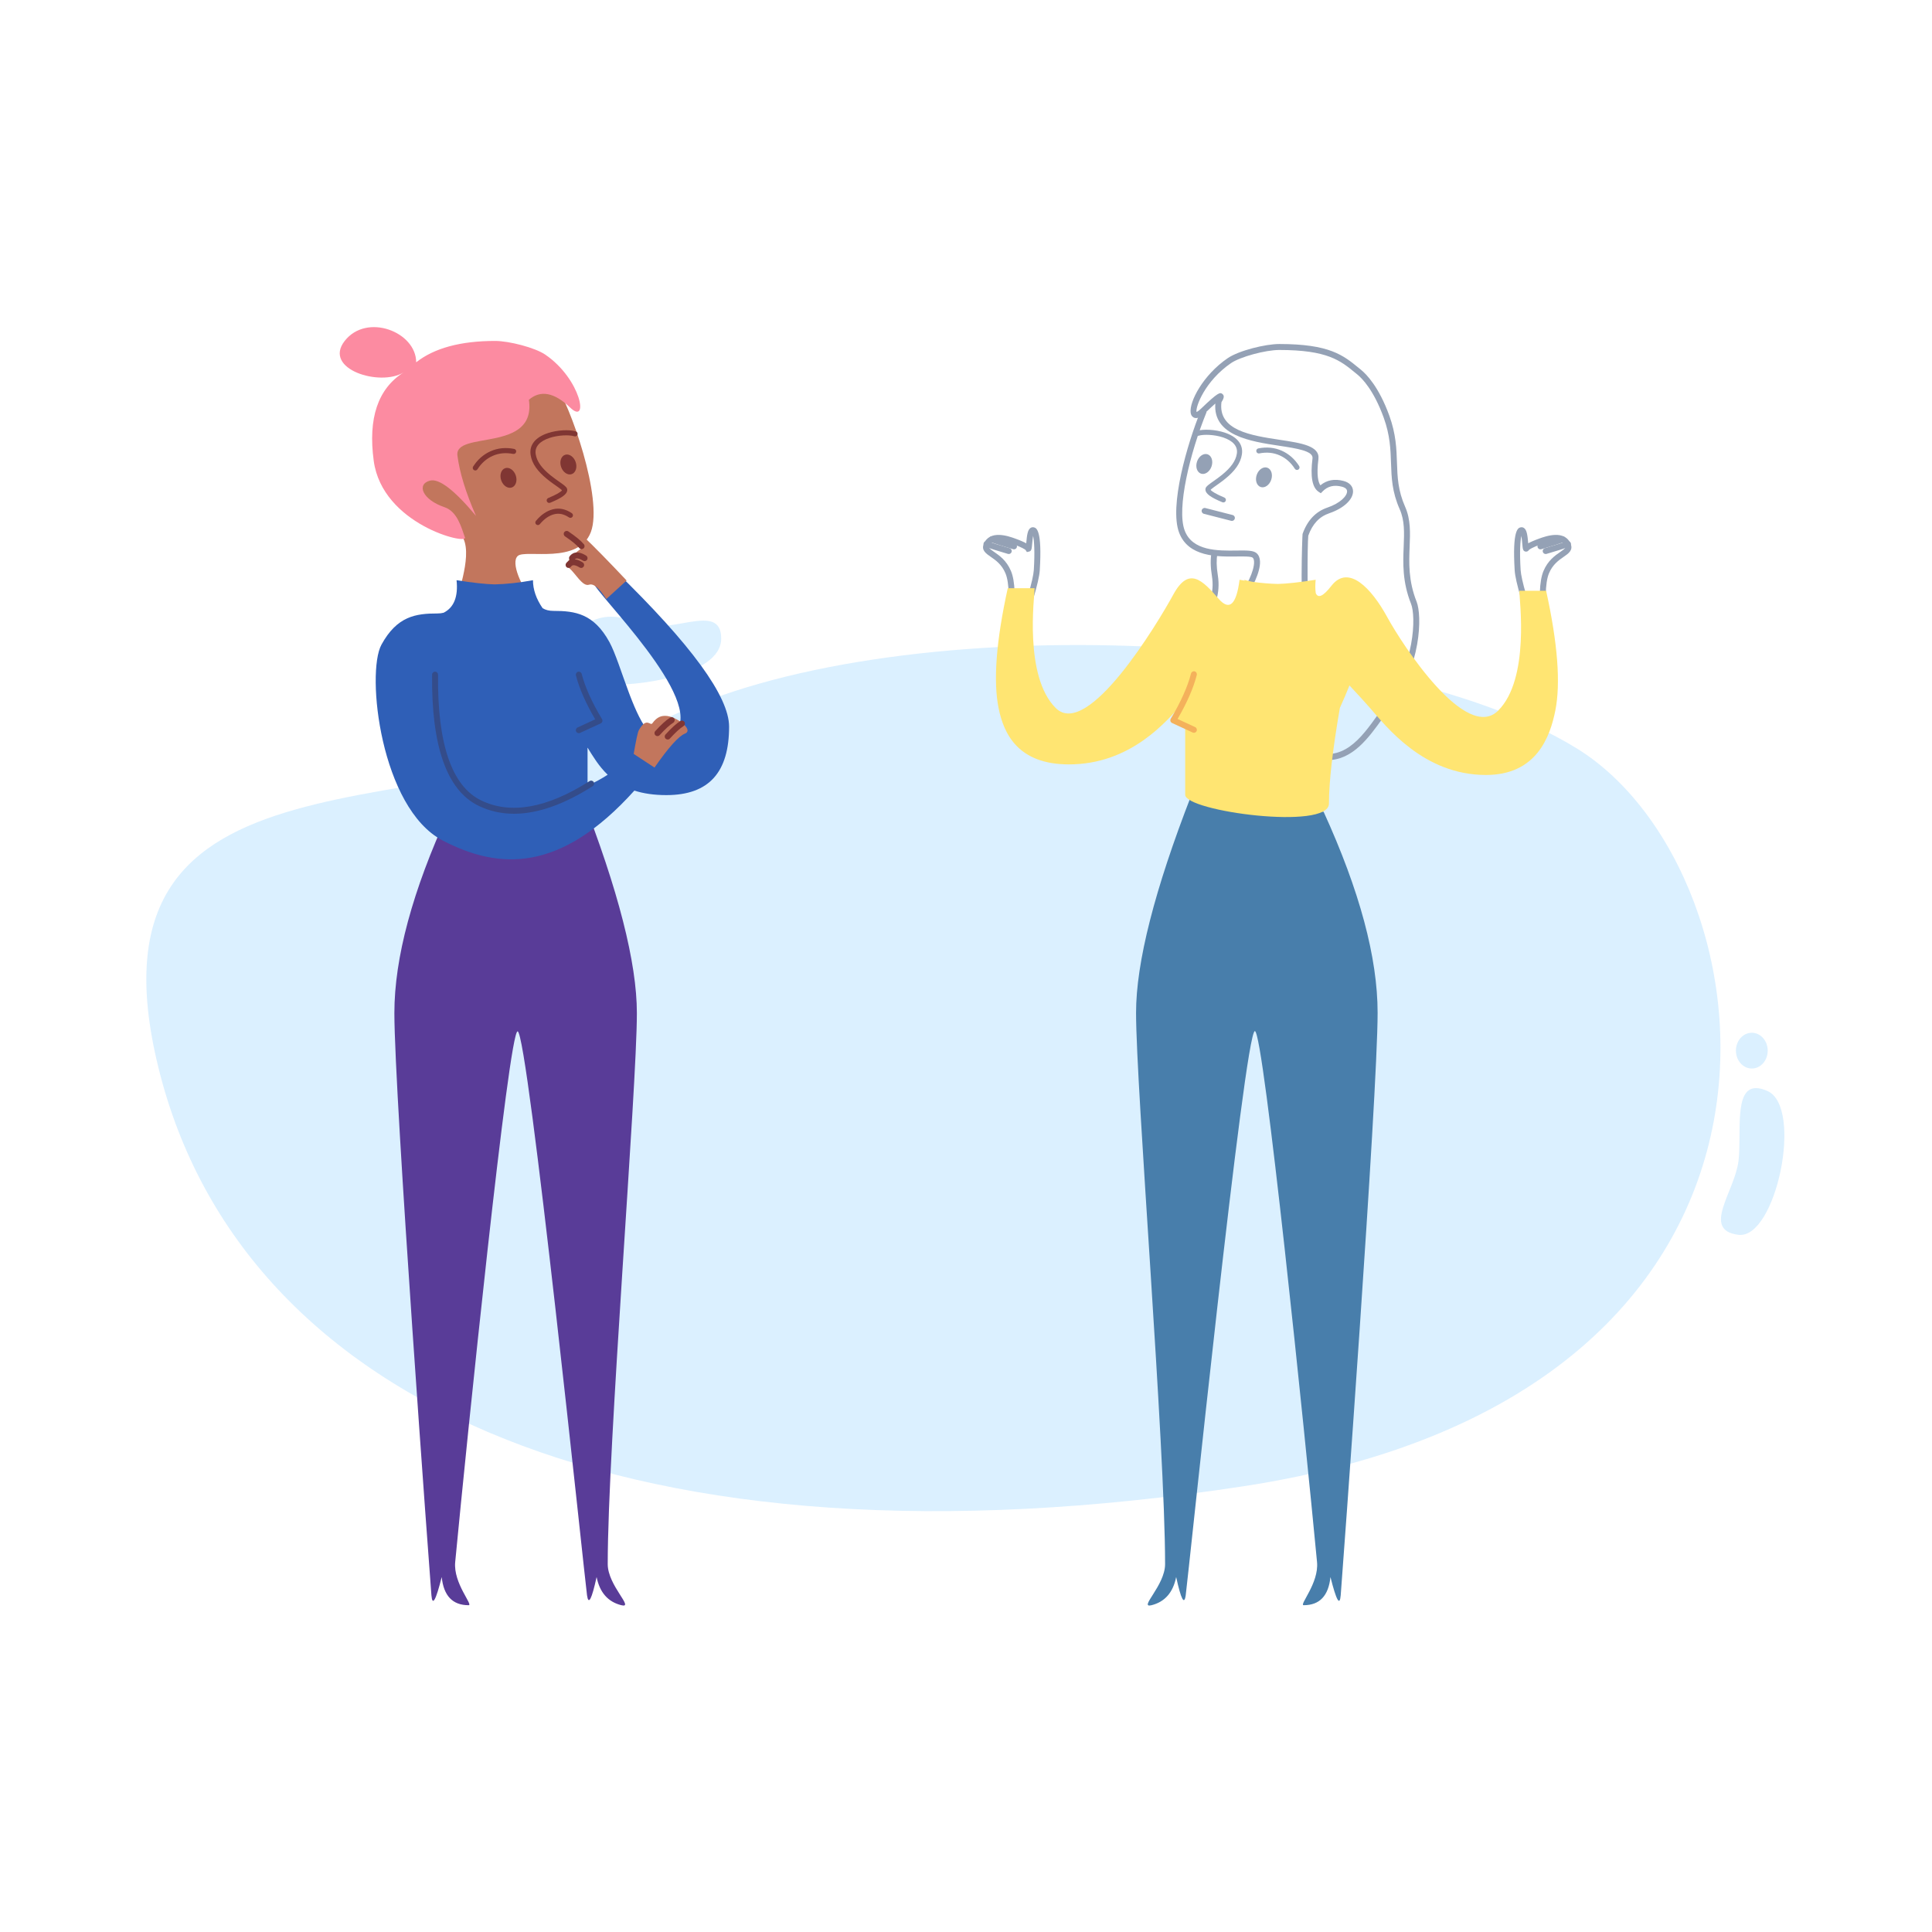 <?xml version="1.0" encoding="UTF-8"?>
<svg width="600px" height="600px" viewBox="0 0 600 600" version="1.1" xmlns="http://www.w3.org/2000/svg" xmlns:xlink="http://www.w3.org/1999/xlink">
    <title>hero / hero-error-shrug</title>
    <g id="hero-/-hero-error-shrug" stroke="none" stroke-width="1" fill="none" fill-rule="evenodd">
        <rect id="Rectangle" fill-rule="nonzero" x="0" y="0" width="600" height="600"></rect>
        <g id="group" transform="translate(45, 100.5)">
            <g id="bg" opacity="0.8" transform="translate(0.443, 91.021)" fill="#D2ECFF">
                <path d="M340.627,270.063 C529.025,241.3 506.162,79.111 444.309,40.951 C382.457,2.791 230.339,-2.941 160.519,32.06 C90.698,67.061 -22.188,35.209 3.816,140.285 C29.822,245.362 152.229,298.826 340.627,270.063" id="Fill-25"></path>
                <path d="M143,20.969 C149.916,21.814 178.534,18.838 178.534,6.784 C178.534,-5.27 161.562,6.784 151.527,1.767 C141.491,-3.25 132.453,3.438 131.75,9.131 C131.048,14.824 136.085,20.124 143,20.969" id="Fill-1"></path>
                <path d="M494.462,169.038 C493.287,178.567 482.833,190.54 494.462,191.962 L494.462,191.962 C506.092,193.383 514.72,152.316 503.446,147.295 L503.446,147.295 C502.06,146.677 500.895,146.396 499.919,146.396 L499.919,146.396 C492.952,146.395 495.493,160.682 494.462,169.038 L494.462,169.038 Z" id="Clip-15"></path>
                <path d="M498.6,140.318 C501.326,140.318 503.536,137.832 503.536,134.766 C503.536,131.699 501.326,129.213 498.6,129.213 C495.874,129.213 493.664,131.699 493.664,134.766 C493.664,137.832 495.874,140.318 498.6,140.318" id="Fill-17"></path>
            </g>
            <g id="people" transform="translate(60, 0.51)">
                <path d="M306.057,151.094 C317.24,175.565 322.831,196.379 322.831,213.535 C322.831,239.269 311.809,389.157 311.369,394.427 C311.076,397.939 310.014,396.046 308.185,388.748 C307.589,394.584 304.817,397.502 299.87,397.502 C298.346,397.502 304.641,390.692 304.017,384.114 C300.333,345.296 287.427,219.208 284.713,219.208 C281.538,219.208 263.918,389.668 263.232,394.427 C262.775,397.599 261.787,395.706 260.269,388.748 C259.309,393.542 256.761,396.46 252.623,397.502 C248.437,398.556 256.829,391.439 256.829,384.735 C256.829,347.981 247.813,236.977 247.813,213.535 C247.813,197.907 253.556,175.331 265.041,145.808 L306.057,151.094 Z" id="Fill-27" fill="#487EAB"></path>
                <path d="M317.565,111.422 C311.787,111.422 299.268,109.956 289.209,108.779 C281.943,107.928 275.669,107.194 273.632,107.194 C269.691,107.194 267.693,102.422 267.693,93.01 C267.693,91.894 268.283,90.766 269.03,89.338 C270.379,86.761 272.225,83.231 271.371,77.871 C270.913,75.011 270.877,72.801 271.251,70.483 L273.078,70.776 C272.738,72.889 272.773,74.924 273.197,77.58 C274.149,83.546 272.055,87.547 270.67,90.195 C270.065,91.351 269.544,92.349 269.544,93.01 C269.544,103.74 272.106,105.343 273.632,105.343 C275.776,105.343 282.101,106.084 289.423,106.941 C299.435,108.112 311.895,109.571 317.565,109.571 C317.801,109.571 317.846,109.497 317.892,109.419 C318.953,107.621 315.888,98.301 307.976,83.966 L309.595,83.072 C313.373,89.916 321.898,106.273 319.485,110.36 C319.081,111.045 318.398,111.422 317.565,111.422" id="Fill-29" fill="#94A1B5"></path>
                <path d="M290.428,87.111 C285.397,87.111 280.541,86.616 279.731,85.263 C279.486,84.848 279.418,84.197 279.976,83.613 C281.846,81.656 284.599,76.307 284.461,73.409 C284.433,72.819 284.286,72.404 284.026,72.179 C283.531,71.755 281.07,71.786 279.089,71.814 C273.091,71.893 264.024,72.015 261.173,64.375 C258.12,56.197 263.582,37.103 267.998,26.263 L269.712,26.962 C264.519,39.71 260.368,56.928 262.908,63.728 C265.303,70.148 273.262,70.047 279.065,69.963 C282.166,69.922 284.209,69.894 285.236,70.778 C285.894,71.348 286.255,72.203 286.308,73.32 C286.467,76.624 283.781,82.002 281.688,84.473 C284.899,85.728 300.711,85.44 302.185,83.963 C302.159,83.987 302.091,84.094 302.091,84.252 L303.94,84.252 C303.94,85.532 302.284,85.99 301.659,86.162 C299.695,86.704 294.99,87.111 290.428,87.111" id="Fill-31" fill="#94A1B5"></path>
                <path d="M277.579,60.76 C277.502,60.76 277.425,60.751 277.348,60.731 L268.875,58.558 C268.38,58.431 268.082,57.927 268.209,57.432 C268.337,56.937 268.847,56.639 269.336,56.765 L277.808,58.938 C278.303,59.065 278.6,59.57 278.474,60.065 C278.367,60.482 277.991,60.76 277.579,60.76" id="Fill-33" fill="#94A1B5"></path>
                <path d="M300.363,93.368 C300.387,93.44 300.459,93.604 300.637,93.742 C300.539,93.667 300.447,93.541 300.363,93.368 L300.363,93.368 Z M301.675,131.893 C311.882,136.354 317.704,128.217 322.844,121.034 C323.529,120.076 324.197,119.143 324.856,118.267 C334.5,105.443 334.748,90.37 333.221,86.534 C330.479,79.648 330.717,73.816 330.928,68.671 C331.101,64.375 331.252,60.665 329.69,57.134 C327.293,51.726 327.147,47.367 326.991,42.752 C326.849,38.536 326.704,34.176 324.724,28.702 C321.613,20.095 317.966,16.464 316.543,15.302 L315.88,14.759 C311.25,10.959 307.252,7.677 292.284,7.677 C287.986,7.677 280.147,9.814 277.307,11.76 C269.216,17.305 266.224,25.37 266.594,26.936 C266.798,26.86 267.236,26.628 267.978,25.916 C273.387,20.717 273.908,20.756 274.663,21.369 C275.445,22.006 274.875,23.027 274.337,23.891 C273.223,32.671 283.449,34.217 292.478,35.583 C299.178,36.596 304.966,37.472 304.447,41.579 C303.807,46.637 304.409,48.793 305.063,49.71 C307.036,48.068 309.455,47.612 312.271,48.358 C314.077,48.838 315.144,49.975 315.197,51.479 C315.286,54.08 312.317,56.856 307.808,58.387 C304.731,59.432 302.601,61.709 301.298,65.348 C301.019,67.84 300.825,90.149 301.861,92.35 C302.365,92.772 302.387,93.387 301.803,103.905 C301.332,112.378 300.356,129.929 301.675,131.893 L301.675,131.893 Z M307.325,135.048 C305.346,135.048 303.192,134.591 300.827,133.542 C298.892,132.683 298.705,126.291 299.954,103.802 C300.221,99.05 300.491,94.138 300.356,93.356 C298.534,89.635 299.449,65.027 299.522,64.816 C301.005,60.616 303.591,57.864 307.214,56.634 C311.262,55.26 313.396,52.985 313.346,51.543 C313.318,50.721 312.488,50.33 311.796,50.147 C309.317,49.488 307.327,49.971 305.721,51.623 L305.192,52.166 L304.555,51.755 C302.526,50.444 301.889,47.04 302.611,41.347 C302.904,39.031 297.704,38.245 292.2,37.413 C283.493,36.095 271.659,34.305 272.433,24.311 C271.704,24.947 270.685,25.881 269.26,27.251 C267.896,28.562 266.798,29.045 265.904,28.732 C265.543,28.605 264.913,28.23 264.767,27.137 C264.32,23.763 268.575,15.501 276.26,10.234 C279.726,7.86 287.966,5.826 292.284,5.826 C307.913,5.826 312.149,9.303 317.053,13.329 L317.711,13.868 C319.255,15.127 323.197,19.031 326.466,28.073 C328.543,33.822 328.695,38.33 328.841,42.69 C328.99,47.12 329.132,51.305 331.382,56.385 C333.118,60.31 332.952,64.408 332.776,68.746 C332.575,73.707 332.346,79.329 334.942,85.85 C336.632,90.101 336.558,105.786 326.334,119.38 C325.683,120.244 325.026,121.165 324.349,122.11 C320.132,128.005 315.092,135.048 307.325,135.048 L307.325,135.048 Z" id="Fill-35" fill="#94A1B5"></path>
                <path d="M266.702,32.81 C266.284,32.94 266.05,33.384 266.18,33.802 C266.309,34.22 266.753,34.454 267.171,34.325 C268.853,33.803 272.201,33.968 274.796,34.825 C277.871,35.839 279.464,37.551 279.116,39.866 C278.77,42.164 277.195,44.265 274.563,46.41 C274.134,46.76 273.687,47.103 273.184,47.474 L271.873,48.414 C271.573,48.627 271.303,48.818 271.223,48.876 L270.824,49.166 C269.711,49.987 269.358,50.376 269.358,51.007 C269.358,52.335 271.085,53.503 274.624,54.971 C275.029,55.138 275.492,54.946 275.66,54.542 C275.827,54.137 275.635,53.673 275.231,53.506 C272.704,52.458 271.271,51.56 270.993,51.138 L270.974,51.105 L271.041,51.037 L271.11,50.971 L271.291,50.813 C271.46,50.672 271.68,50.504 271.967,50.294 L273.723,49.042 C274.413,48.544 275.001,48.099 275.565,47.639 C278.473,45.268 280.265,42.878 280.683,40.102 C281.171,36.863 279.015,34.547 275.292,33.319 C272.402,32.365 268.723,32.184 266.702,32.81 M288.566,44.236 C287.325,43.808 285.857,44.804 285.286,46.46 C284.717,48.116 285.261,49.805 286.502,50.233 C287.744,50.661 289.212,49.664 289.782,48.009 C290.352,46.352 289.808,44.664 288.566,44.236 M270.035,40.083 C268.794,39.655 267.326,40.651 266.756,42.307 C266.186,43.963 266.73,45.652 267.972,46.08 C269.213,46.508 270.681,45.512 271.251,43.856 C271.822,42.2 271.277,40.511 270.035,40.083 M285.783,38.245 C285.353,38.329 285.074,38.746 285.158,39.176 C285.242,39.605 285.659,39.885 286.088,39.801 C288.385,39.35 290.482,39.553 292.401,40.406 C294.328,41.262 295.9,42.647 297.127,44.577 C297.362,44.946 297.852,45.056 298.221,44.82 C298.59,44.585 298.699,44.095 298.464,43.726 C297.073,41.537 295.262,39.942 293.045,38.956 C290.82,37.968 288.391,37.732 285.783,38.245" id="Fill-37" fill="#94A1B5"></path>
                <path d="M210.095,82.809 L214.258,83.966 C215.365,80.153 215.971,77.479 216.06,76.013 C216.411,70.366 216.174,66.955 215.837,65.412 C215.696,66.205 215.605,67.249 215.554,67.814 C215.409,69.484 215.355,70.11 214.571,70.285 L213.91,70.434 L213.488,69.783 C213.365,69.639 212.392,68.973 209.625,67.976 C205.281,66.41 202.994,66.63 202.202,68.688 C202.048,69.095 202.177,69.314 203.73,70.386 C205.363,71.513 207.599,73.056 208.965,76.321 C209.621,77.894 209.993,80.021 210.095,82.809 L210.095,82.809 Z M215.518,86.237 L208.279,84.225 L208.263,83.536 C208.206,80.684 207.868,78.497 207.256,77.036 C206.101,74.27 204.202,72.961 202.679,71.91 C201.243,70.919 199.76,69.895 200.475,68.026 C202.264,63.355 208.278,65.522 210.25,66.234 C211.918,66.834 212.998,67.328 213.706,67.721 C213.708,67.698 213.71,67.675 213.712,67.652 C213.924,65.223 214.13,63.584 215.012,62.968 C215.341,62.737 215.732,62.669 216.119,62.773 C216.822,62.964 218.69,63.47 217.91,76.127 C217.803,77.866 217.106,80.888 215.776,85.365 L215.518,86.237 Z" id="Fill-39" fill="#94A1B5"></path>
                <path d="M209.906,69.596 C209.819,69.596 209.731,69.584 209.645,69.558 C206.336,68.582 203.989,67.844 202.672,67.365 C202.192,67.19 201.944,66.659 202.118,66.179 C202.294,65.699 202.823,65.449 203.305,65.626 C204.587,66.092 206.896,66.818 210.168,67.783 C210.658,67.928 210.939,68.442 210.794,68.932 C210.675,69.335 210.306,69.596 209.906,69.596" id="Fill-41" fill="#94A1B5"></path>
                <path d="M208.28,71.046 C208.192,71.046 208.105,71.034 208.018,71.008 C204.653,70.016 202.371,69.298 201.044,68.815 C200.565,68.639 200.317,68.108 200.492,67.628 C200.667,67.149 201.197,66.902 201.679,67.076 C202.951,67.54 205.26,68.266 208.541,69.233 C209.03,69.378 209.311,69.892 209.167,70.382 C209.048,70.785 208.679,71.046 208.28,71.046" id="Fill-43" fill="#94A1B5"></path>
                <path d="M367.469,65.413 C367.134,66.956 366.899,70.367 367.245,76.013 C367.336,77.489 367.914,80.083 368.964,83.733 L373.214,82.948 C373.317,80.058 373.688,77.886 374.341,76.322 C375.707,73.055 377.945,71.512 379.577,70.385 C381.132,69.314 381.26,69.094 381.104,68.688 C380.317,66.629 378.031,66.41 373.683,67.975 C370.913,68.973 369.94,69.638 369.8,69.811 C369.534,70.266 369.062,70.357 368.736,70.285 C367.952,70.109 367.897,69.483 367.752,67.812 C367.702,67.248 367.611,66.205 367.469,65.413 L367.469,65.413 Z M367.656,85.856 L367.421,85.055 C366.166,80.791 365.505,77.871 365.397,76.126 C364.62,63.468 366.486,62.963 367.188,62.773 C367.575,62.669 367.966,62.737 368.293,62.966 C369.178,63.583 369.384,65.222 369.594,67.651 C369.598,67.674 369.599,67.698 369.601,67.721 C370.308,67.327 371.387,66.834 373.055,66.234 C375.031,65.521 381.043,63.354 382.832,68.025 C383.548,69.894 382.063,70.918 380.628,71.909 C379.103,72.961 377.205,74.27 376.05,77.036 C375.44,78.494 375.101,80.749 375.043,83.741 L375.029,84.496 L367.656,85.856 Z" id="Fill-45" fill="#94A1B5"></path>
                <path d="M373.4,69.596 C373,69.596 372.631,69.335 372.512,68.932 C372.367,68.442 372.648,67.928 373.139,67.783 C376.405,66.82 378.714,66.094 380.001,65.626 C380.484,65.452 381.013,65.699 381.188,66.179 C381.362,66.659 381.114,67.19 380.635,67.365 C379.311,67.846 376.965,68.584 373.662,69.558 C373.575,69.584 373.487,69.596 373.4,69.596" id="Fill-47" fill="#94A1B5"></path>
                <path d="M375.028,71.046 C374.628,71.046 374.259,70.785 374.14,70.382 C373.995,69.892 374.276,69.378 374.767,69.233 C378.047,68.265 380.355,67.54 381.629,67.076 C382.112,66.901 382.641,67.149 382.816,67.628 C382.99,68.108 382.742,68.64 382.262,68.815 C380.935,69.298 378.654,70.016 375.29,71.008 C375.203,71.034 375.115,71.046 375.028,71.046" id="Fill-49" fill="#94A1B5"></path>
                <path d="M325.8,90.609 C320.962,81.743 313.777,74.085 308.476,80.924 C305.968,84.159 304.35,84.917 303.622,83.196 C303.444,81.969 303.434,80.584 303.594,79.039 C298.512,79.848 294.586,80.281 291.815,80.339 C289.356,80.285 286.737,80.067 283.961,79.684 C283.057,79.497 282.174,79.282 281.312,79.039 C281.411,79.135 281.51,79.231 281.609,79.327 C281.064,79.237 280.514,79.141 279.958,79.039 C278.961,86.811 276.791,88.779 273.448,84.943 C268.435,79.19 264.226,74.76 259.388,83.626 C254.55,92.492 232.801,128.754 222.871,118.881 C212.942,109.009 216.298,84.295 216.298,81.667 L207.967,81.667 C204.372,98.022 203.422,110.426 205.116,118.881 C206.734,126.955 211.22,136.381 226.958,136.381 C245.965,136.381 257.13,123.266 262.285,117.35 C261.378,118.991 260.413,120.768 259.388,122.682 C260.817,123.237 262.045,123.738 263.072,124.187 L263.072,145.808 C263.072,150.964 307.719,156.936 307.719,148.557 C307.719,141.83 308.85,131.922 311.111,118.831 C312.238,116.347 313.23,114.026 314.088,111.866 C316.589,114.523 318.723,116.861 320.489,118.881 C325.506,124.616 337.095,139.666 356.476,139.666 C372.214,139.666 376.399,127.757 378.017,119.682 C379.711,111.228 378.761,98.823 375.166,82.468 L366.836,82.468 C366.836,85.096 370.192,109.81 360.262,119.682 C350.333,129.555 330.638,99.475 325.8,90.609" id="Fill-51" fill="#FFE572"></path>
                <path d="M265.775,126.562 C265.645,126.562 265.512,126.535 265.387,126.477 L258.999,123.521 C258.761,123.411 258.58,123.205 258.503,122.955 C258.426,122.704 258.458,122.432 258.593,122.207 C261.725,116.968 263.839,112.239 264.879,108.155 C265.004,107.659 265.517,107.36 266.003,107.485 C266.498,107.611 266.798,108.115 266.671,108.61 C265.65,112.635 263.643,117.227 260.704,122.271 L266.163,124.797 C266.627,125.011 266.829,125.562 266.615,126.025 C266.458,126.363 266.124,126.562 265.775,126.562" id="Fill-53" fill="#F4B15B"></path>
                <path d="M34.316,151.201 C23.09,175.662 17.477,196.466 17.477,213.615 C17.477,239.338 28.541,389.161 28.983,394.428 C29.278,397.939 30.344,396.047 32.18,388.751 C32.778,394.585 35.561,397.502 40.527,397.502 C42.057,397.502 35.737,390.694 36.364,384.119 C40.062,345.319 53.019,219.285 55.744,219.285 C58.93,219.285 76.618,389.671 77.307,394.428 C77.766,397.599 78.758,395.707 80.282,388.751 C81.246,393.543 83.804,396.46 87.958,397.502 C92.16,398.555 83.735,391.441 83.735,384.74 C83.735,348.003 92.787,237.047 92.787,213.615 C92.787,197.994 87.022,175.428 75.491,145.918 L34.316,151.201 Z" id="Fill-55" fill="#593C98"></path>
                <path d="M33.127,11.267 C51.12,5.03 61.834,10.339 66.989,17.504 C72.145,24.668 82.337,53.975 78.505,64.198 C74.672,74.422 58.265,69.527 55.828,71.622 C53.391,73.717 57.346,81.805 59.827,84.39 C62.308,86.975 37.371,86.975 37.371,84.39 C37.371,81.805 42.729,68.605 37.371,64.198 C32.013,59.792 24.389,56.996 17.985,47.374 C14.52,42.166 13.97,33.844 17.05,26.315 C19.66,19.936 24.875,14.127 33.127,11.267" id="Fill-57" fill="#C2765D"></path>
                <path d="M59.255,23.141 C61.657,39.766 36.06,32.592 37.06,40.471 C37.727,45.723 39.645,51.964 42.814,59.191 C36.105,51.157 31.341,47.512 28.522,48.256 C24.293,49.373 26.155,54.176 33.062,56.512 C37.031,57.854 38.268,62.743 39.394,65.921 C40.228,68.274 13.746,61.912 11.062,42.089 C9.273,28.873 12.358,19.728 20.317,14.653 C13.072,19.142 -4.814,13.657 2.044,4.87 C8.901,-3.917 24.247,2.054 24.247,11.502 C29.886,7.08 38.06,4.87 48.767,4.87 C53.115,4.87 61.174,6.962 64.327,9.114 C75.6,16.806 77.924,31.165 72.105,25.598 C67.141,20.848 62.858,20.029 59.255,23.141" id="Fill-59" fill="#FC8BA1"></path>
                <path d="M66.685,57.162 C68.673,56.651 70.66,57.064 72.592,58.368 C72.956,58.613 73.051,59.106 72.805,59.469 C72.559,59.831 72.064,59.926 71.7,59.68 C70.13,58.621 68.608,58.305 67.082,58.697 C65.5,59.104 64.026,60.12 62.657,61.771 C62.377,62.109 61.876,62.157 61.538,61.878 C61.199,61.599 61.151,61.1 61.431,60.763 C63.001,58.868 64.754,57.659 66.685,57.162 M73.824,32.969 C74.244,33.099 74.478,33.543 74.349,33.961 C74.218,34.379 73.773,34.613 73.353,34.483 C71.664,33.962 68.304,34.127 65.699,34.983 C62.612,35.997 61.012,37.708 61.362,40.022 C61.709,42.319 63.29,44.419 65.932,46.563 C66.363,46.913 66.811,47.257 67.316,47.626 L68.632,48.566 C68.934,48.779 69.205,48.971 69.285,49.028 L69.686,49.319 C70.803,50.139 71.158,50.528 71.158,51.159 C71.158,52.486 69.424,53.654 65.871,55.12 C65.465,55.288 64.999,55.096 64.831,54.692 C64.663,54.287 64.856,53.824 65.262,53.656 C67.799,52.609 69.237,51.711 69.517,51.289 L69.535,51.256 L69.468,51.188 L69.399,51.122 L69.217,50.965 C69.047,50.823 68.827,50.656 68.538,50.446 L66.775,49.194 C66.082,48.696 65.493,48.252 64.927,47.792 C62.007,45.422 60.208,43.033 59.789,40.259 C59.299,37.021 61.463,34.705 65.2,33.478 C68.102,32.524 71.796,32.343 73.824,32.969 M51.874,44.39 C53.121,43.962 54.595,44.958 55.167,46.613 C55.739,48.268 55.193,49.957 53.946,50.385 C52.7,50.812 51.226,49.817 50.654,48.161 C50.082,46.506 50.628,44.817 51.874,44.39 M70.477,40.239 C71.724,39.811 73.198,40.807 73.77,42.462 C74.342,44.118 73.795,45.806 72.549,46.234 C71.303,46.661 69.829,45.666 69.257,44.01 C68.685,42.355 69.231,40.666 70.477,40.239 M54.669,38.402 C55.1,38.486 55.381,38.903 55.296,39.332 C55.212,39.762 54.793,40.041 54.363,39.957 C52.057,39.506 49.952,39.709 48.025,40.561 C46.09,41.417 44.513,42.802 43.281,44.731 C43.045,45.1 42.553,45.209 42.182,44.974 C41.811,44.74 41.702,44.249 41.938,43.88 C43.335,41.693 45.153,40.098 47.379,39.113 C49.613,38.125 52.05,37.89 54.669,38.402" id="Fill-61" fill="#803633"></path>
                <path d="M86.172,76.331 C109.674,99.192 121.425,115.299 121.425,124.655 C121.425,138.687 115.31,145.918 101.939,145.918 C97.987,145.918 94.731,145.395 92.01,144.515 C69.023,170.035 50.04,169.169 32.469,160.01 C13.233,149.982 8.611,108.05 13.468,99.188 C18.325,90.326 24.138,89.507 30.859,89.507 C31.555,89.507 32.194,89.431 32.776,89.277 C35.984,87.656 37.322,84.289 36.79,79.178 C41.895,79.987 45.838,80.42 48.619,80.477 C52.245,80.397 56.212,79.964 60.518,79.178 C60.518,82.064 61.517,84.963 63.516,87.874 C64.427,88.429 65.544,88.706 66.867,88.706 C73.589,88.706 79.402,89.525 84.259,98.387 C86.104,101.755 88.041,108.054 90.281,114.03 L90.637,114.97 C94.224,124.337 98.593,132.469 104.574,126.548 C114.542,116.68 79.347,82.605 79.347,79.978 L86.172,76.331 Z M77.469,131.187 L77.469,142.984 C79.913,141.888 81.975,140.727 83.719,139.594 C80.95,136.937 79.146,133.853 77.469,131.187 L77.469,131.187 Z" id="Fill-63" fill="#2F5FB7"></path>
                <path d="M89.605,79.272 C78.186,67.171 71.765,61.075 70.344,60.981 C68.924,60.889 70.674,63.647 75.594,69.251 C71.618,72.166 70.326,74.206 71.719,75.37 C73.808,77.115 75.895,81.266 77.948,80.576 C79.316,80.117 81.093,81.603 83.28,85.034 L89.605,79.272 Z" id="Fill-65" fill="#C2765D"></path>
                <path d="M75.614,69.529 C75.351,69.529 75.09,69.417 74.906,69.2 C74.069,68.206 72.577,66.983 70.472,65.564 C70.048,65.278 69.936,64.703 70.222,64.279 C70.509,63.856 71.083,63.743 71.506,64.029 C73.786,65.565 75.361,66.866 76.321,68.007 C76.651,68.398 76.601,68.982 76.21,69.311 C76.037,69.457 75.825,69.529 75.614,69.529" id="Fill-67" fill="#803633"></path>
                <path d="M98.258,137.366 L91.795,133.127 C92.536,128.789 93.071,126.332 93.398,125.756 C95.829,121.476 96.937,124.53 97.583,123.629 C99.127,121.476 100.538,121.302 101.652,121.302 C104.81,121.302 110.664,125.625 107.718,126.818 C105.754,127.613 102.601,131.129 98.258,137.366" id="Fill-69" fill="#C2765D"></path>
                <path d="M102.36,128.653 C102.138,128.653 101.916,128.574 101.738,128.413 C101.36,128.07 101.331,127.485 101.674,127.106 C103.519,125.072 105.031,123.699 106.299,122.91 C106.733,122.639 107.305,122.774 107.574,123.207 C107.844,123.641 107.712,124.212 107.277,124.482 C106.173,125.169 104.75,126.47 103.046,128.349 C102.862,128.55 102.612,128.653 102.36,128.653" id="Fill-71" fill="#803633"></path>
                <path d="M99.178,127.596 C98.956,127.596 98.733,127.517 98.556,127.356 C98.178,127.013 98.149,126.428 98.492,126.049 C100.338,124.013 101.85,122.641 103.117,121.853 C103.552,121.581 104.123,121.716 104.392,122.149 C104.662,122.584 104.529,123.155 104.095,123.424 C102.991,124.111 101.569,125.412 99.864,127.292 C99.68,127.493 99.43,127.596 99.178,127.596" id="Fill-73" fill="#803633"></path>
                <path d="M74.755,126.681 C74.406,126.681 74.071,126.482 73.914,126.143 C73.701,125.679 73.903,125.129 74.368,124.915 L79.848,122.391 C76.9,117.35 74.885,112.761 73.859,108.738 C73.732,108.243 74.031,107.739 74.526,107.613 C75.025,107.485 75.525,107.785 75.651,108.28 C76.695,112.363 78.817,117.089 81.961,122.326 C82.097,122.552 82.13,122.824 82.052,123.076 C81.975,123.327 81.793,123.533 81.555,123.643 L75.142,126.596 C75.017,126.654 74.885,126.681 74.755,126.681" id="Fill-75" fill="#344C8A"></path>
                <path d="M76.542,73.254 C76.375,73.254 76.205,73.208 76.052,73.112 C74.098,71.889 73.597,72.574 73.385,72.87 C73.085,73.283 72.508,73.38 72.092,73.079 C71.678,72.779 71.585,72.201 71.884,71.787 C72.529,70.893 74.057,69.676 77.035,71.545 C77.467,71.816 77.599,72.387 77.328,72.82 C77.152,73.1 76.851,73.254 76.542,73.254" id="Fill-77" fill="#803633"></path>
                <path d="M75.481,75.367 C75.314,75.367 75.144,75.321 74.991,75.226 C73.034,73.998 72.534,74.69 72.322,74.984 C72.023,75.399 71.444,75.491 71.03,75.191 C70.616,74.892 70.523,74.313 70.823,73.899 C71.466,73.009 72.995,71.791 75.974,73.657 C76.407,73.929 76.538,74.5 76.267,74.933 C76.091,75.214 75.79,75.367 75.481,75.367" id="Fill-79" fill="#803633"></path>
                <path d="M54.627,151.71 C50.696,151.71 47.017,150.882 43.602,149.224 C33.794,144.46 28.944,130.758 29.189,108.499 C29.195,107.991 29.608,107.584 30.115,107.584 L30.124,107.584 C30.636,107.589 31.046,108.008 31.04,108.519 C30.804,130 35.303,143.134 44.411,147.559 C53.561,152.003 64.891,149.986 78.09,141.568 C78.521,141.293 79.092,141.42 79.368,141.851 C79.643,142.281 79.517,142.854 79.085,143.128 C70.124,148.844 61.941,151.71 54.627,151.71" id="Fill-81" fill="#344C8A"></path>
            </g>
        </g>
    </g>
</svg>
